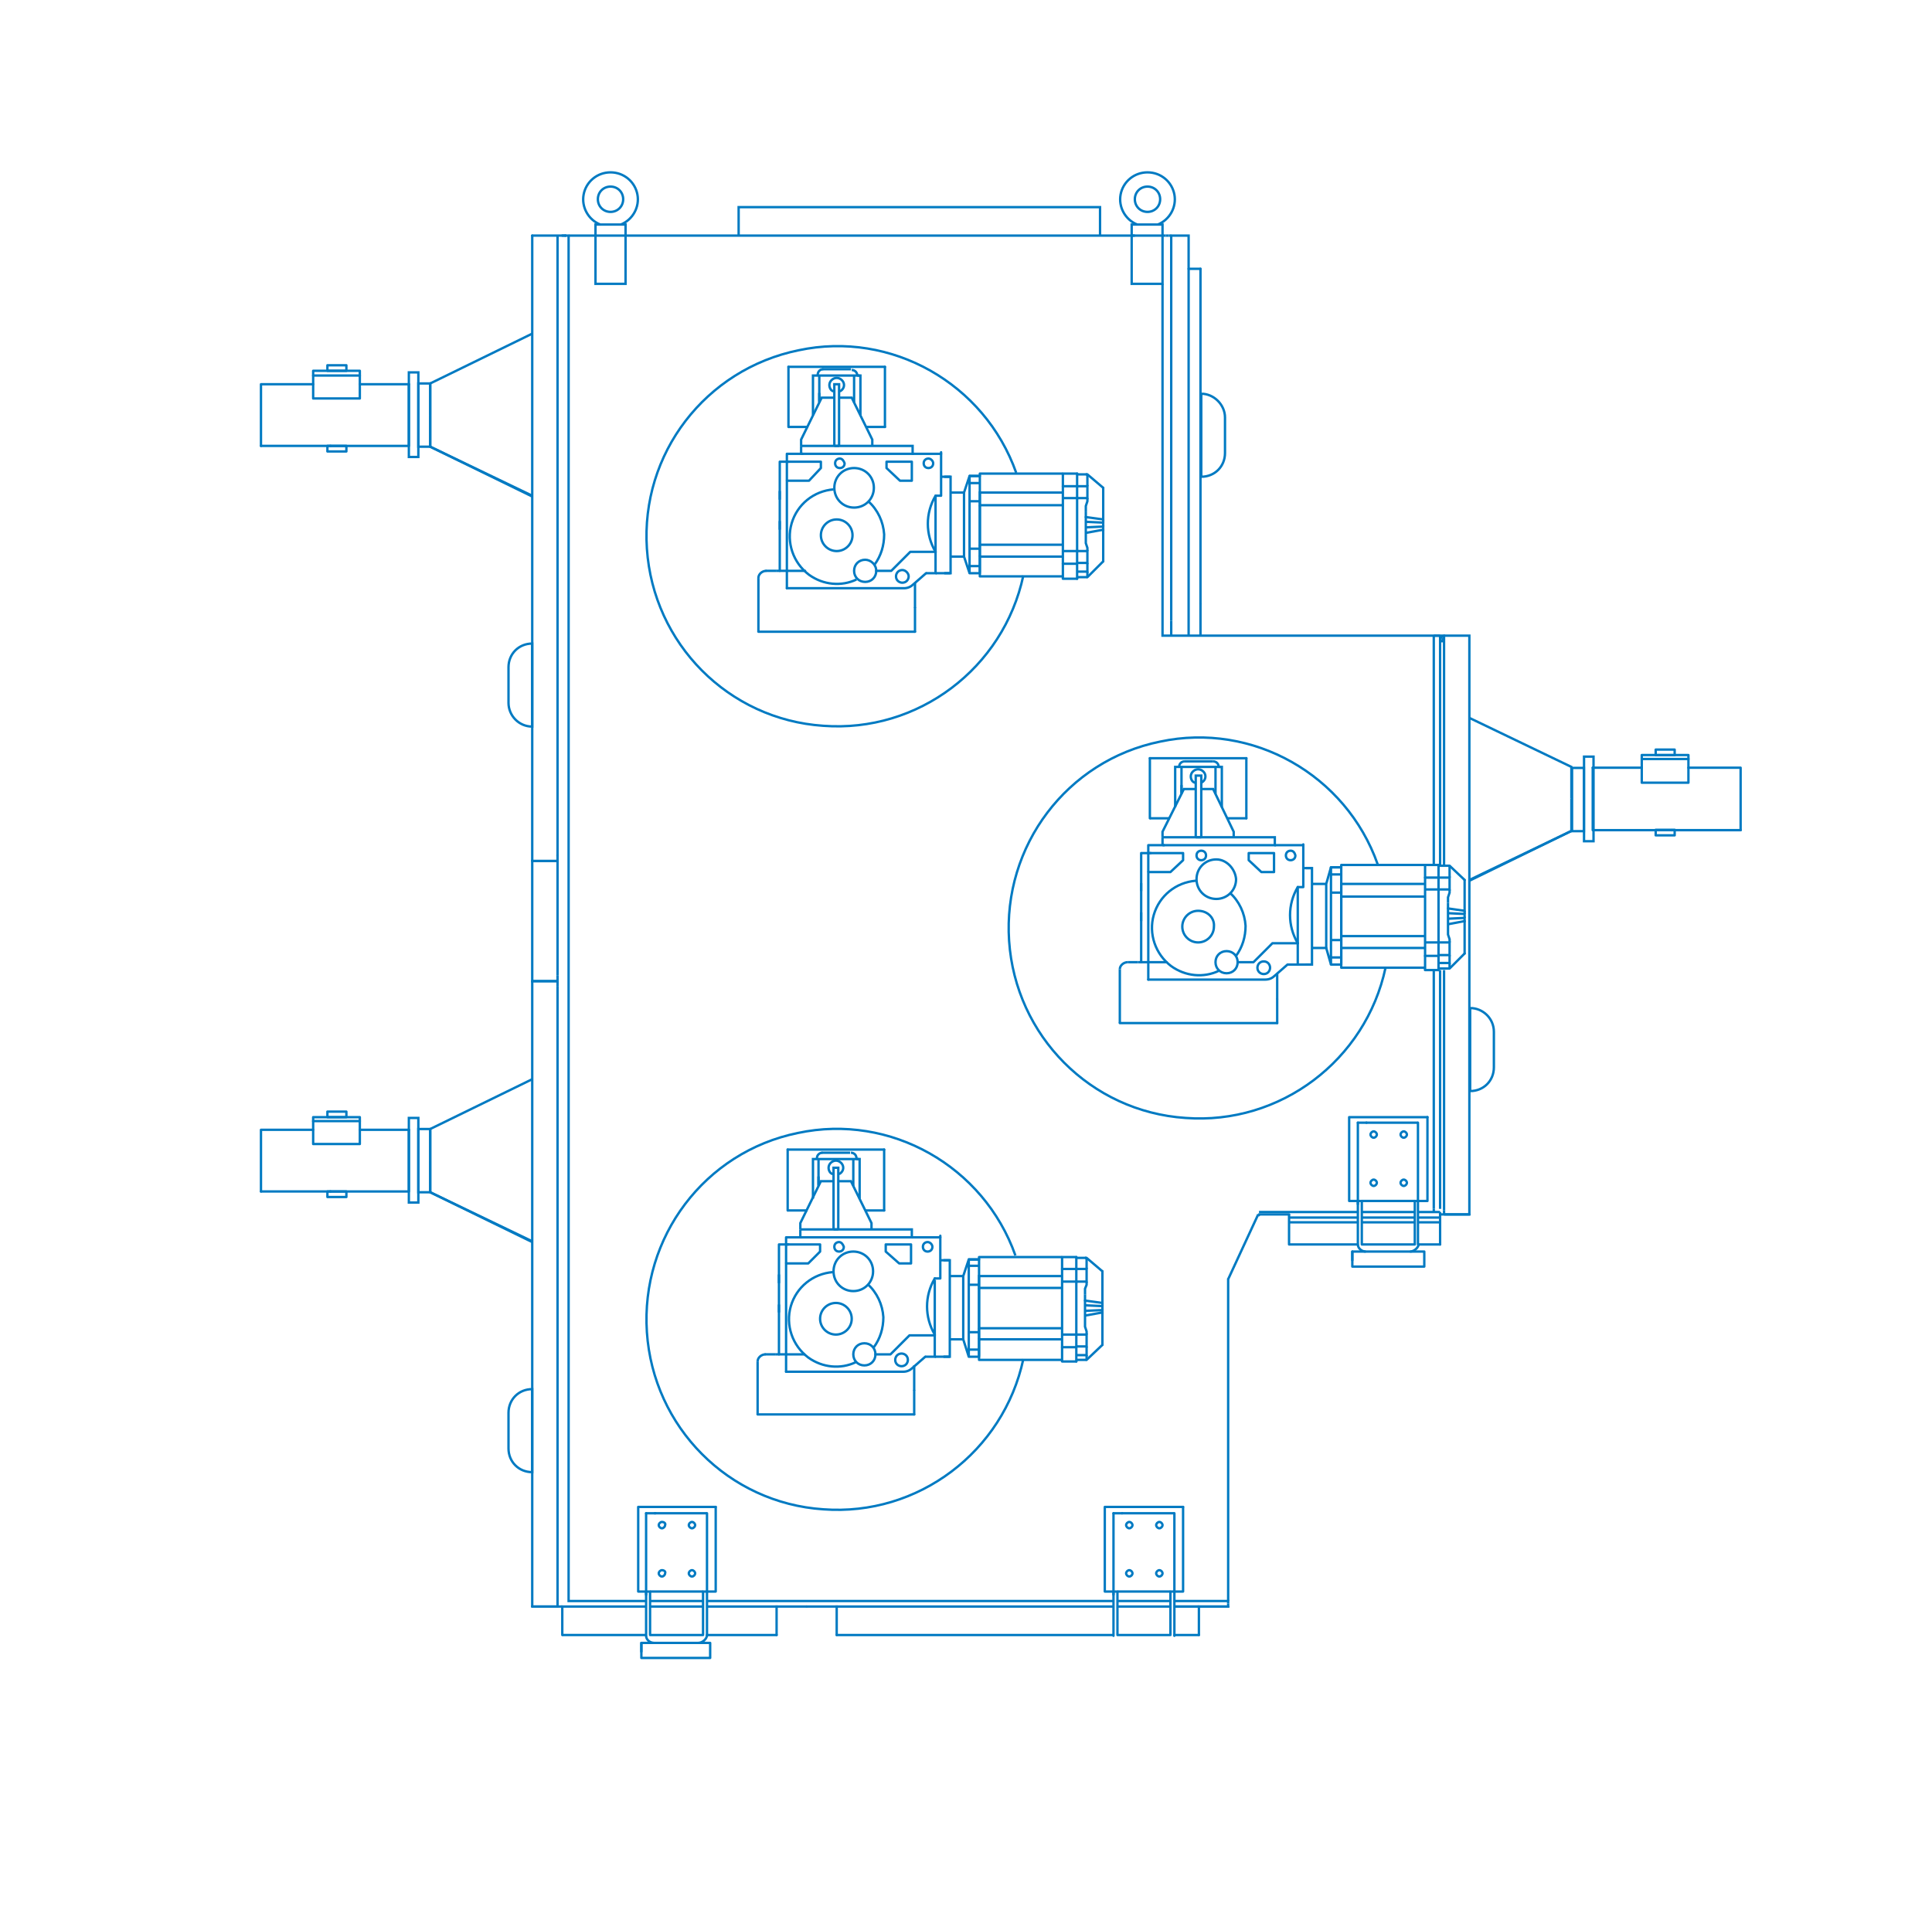 <?xml version="1.0" encoding="UTF-8"?> <svg xmlns="http://www.w3.org/2000/svg" xmlns:xlink="http://www.w3.org/1999/xlink" version="1.1" id="Livello_1" x="0px" y="0px" viewBox="0 0 244.3 241.1" style="enable-background:new 0 0 244.3 241.1;" xml:space="preserve"> <style type="text/css"> .st0{fill:none;stroke:#007AC2;stroke-width:0.3;} .st1{fill:none;stroke:#007AC2;stroke-width:0.3;stroke-linecap:round;stroke-linejoin:round;} .st2{fill:none;stroke:#007AC2;stroke-width:0.3;stroke-linecap:round;} .st3{fill:none;stroke:#007AC2;stroke-width:0.3;stroke-linejoin:round;} </style> <line class="st0" x1="147.8" y1="29.8" x2="147.4" y2="29.8"></line> <line class="st0" x1="147.4" y1="29.8" x2="147" y2="29.8"></line> <polyline class="st0" points="147,35.9 147,80.4 182.7,80.4 "></polyline> <path class="st0" d="M181.3,80.4"></path> <line class="st0" x1="143.5" y1="29.8" x2="79.1" y2="29.8"></line> <line class="st0" x1="75.3" y1="29.8" x2="71.9" y2="29.8"></line> <line class="st0" x1="155.3" y1="202.5" x2="155.3" y2="161.7"></line> <polyline class="st0" points="71.9,29.8 71.9,202.5 81.7,202.5 "></polyline> <line class="st0" x1="82.2" y1="202.5" x2="88.9" y2="202.5"></line> <line class="st0" x1="89.4" y1="202.5" x2="140.9" y2="202.5"></line> <line class="st0" x1="141.3" y1="202.5" x2="148.1" y2="202.5"></line> <polyline class="st0" points="148.5,202.5 155.3,202.5 155.3,202.8 "></polyline> <line class="st1" x1="71.5" y1="29.8" x2="71.9" y2="29.8"></line> <line class="st0" x1="181.3" y1="152.9" x2="181.3" y2="152.9"></line> <line class="st0" x1="181.7" y1="80.4" x2="182.1" y2="80.4"></line> <line class="st0" x1="182.1" y1="152.9" x2="182.1" y2="122.7"></line> <line class="st0" x1="182.1" y1="109.6" x2="182.1" y2="80.4"></line> <line class="st0" x1="181.3" y1="152.9" x2="181.3" y2="122.8"></line> <line class="st0" x1="181.3" y1="109.4" x2="181.3" y2="80.4"></line> <line class="st0" x1="181.7" y1="80.4" x2="181.3" y2="80.4"></line> <line class="st0" x1="181.3" y1="153.3" x2="181.3" y2="152.9"></line> <line class="st0" x1="141.3" y1="203.2" x2="148.1" y2="203.2"></line> <polyline class="st0" points="148.5,203.2 155.3,203.2 155.3,202.8 "></polyline> <line class="st1" x1="71.5" y1="29.8" x2="71.1" y2="29.8"></line> <line class="st0" x1="182.1" y1="153.3" x2="182.1" y2="153.6"></line> <line class="st0" x1="159.2" y1="153.3" x2="171.8" y2="153.3"></line> <line class="st0" x1="172.2" y1="153.3" x2="179" y2="153.3"></line> <line class="st0" x1="179.4" y1="153.3" x2="182.1" y2="153.3"></line> <polyline class="st0" points="75.3,29.8 75.3,35.9 79.1,35.9 79.1,29.8 75.3,29.8 "></polyline> <polyline class="st0" points="143.1,29.8 143.1,35.9 147,35.9 147,29.8 143.1,29.8 "></polyline> <polyline class="st0" points="147,29.8 147,28.4 143.1,28.4 143.1,29.8 "></polyline> <path class="st0" d="M146.4,28.4c1.5-0.6,2.4-2.2,2.1-3.8c-0.3-1.6-1.7-2.8-3.4-2.8c-1.7,0-3.1,1.2-3.4,2.8 c-0.3,1.6,0.6,3.2,2.1,3.8"></path> <path class="st0" d="M145.1,23.6c-0.9,0-1.6,0.7-1.6,1.6c0,0.9,0.7,1.6,1.6,1.6c0.9,0,1.6-0.7,1.6-1.6 C146.7,24.3,146,23.6,145.1,23.6"></path> <polyline class="st0" points="79.1,29.8 79.1,28.4 75.3,28.4 75.3,29.8 "></polyline> <path class="st0" d="M78.5,28.4c1.5-0.6,2.4-2.2,2.1-3.8c-0.3-1.6-1.7-2.8-3.4-2.8c-1.7,0-3.1,1.2-3.4,2.8c-0.3,1.6,0.6,3.2,2.1,3.8 "></path> <path class="st0" d="M77.2,23.6c-0.9,0-1.6,0.7-1.6,1.6c0,0.9,0.7,1.6,1.6,1.6c0.9,0,1.6-0.7,1.6-1.6C78.8,24.3,78.1,23.6,77.2,23.6 "></path> <line class="st0" x1="148.1" y1="78.5" x2="148.1" y2="29.8"></line> <line class="st0" x1="148.1" y1="80.4" x2="148.1" y2="78.5"></line> <line class="st0" x1="148.1" y1="29.8" x2="147.8" y2="29.8"></line> <polyline class="st0" points="148,29.8 150.3,29.8 150.3,80.4 "></polyline> <line class="st0" x1="148.5" y1="29.8" x2="148.5" y2="29.8"></line> <polyline class="st1" points="182.1,157.4 182.1,153.6 185.8,153.6 "></polyline> <line class="st0" x1="185.8" y1="153.6" x2="185.8" y2="153.7"></line> <line class="st0" x1="163" y1="153.6" x2="163" y2="153.7"></line> <line class="st1" x1="179.4" y1="157.4" x2="182.1" y2="157.4"></line> <line class="st0" x1="163" y1="154.6" x2="171.8" y2="154.6"></line> <line class="st0" x1="172.2" y1="154.6" x2="179" y2="154.6"></line> <line class="st0" x1="179.4" y1="154.6" x2="182.1" y2="154.6"></line> <line class="st0" x1="163" y1="154" x2="171.8" y2="154"></line> <line class="st0" x1="172.2" y1="154" x2="179" y2="154"></line> <line class="st0" x1="179.4" y1="154" x2="182.1" y2="154"></line> <line class="st1" x1="81.1" y1="207.8" x2="81.1" y2="208.9"></line> <path class="st0" d="M88.3,207.8c0.5,0,1.1-0.5,1.1-1"></path> <path class="st0" d="M81.7,206.9c0,0.5,0.5,0.9,1,0.9"></path> <path class="st0" d="M178.3,158.3c0.5,0,1.1-0.5,1.1-1"></path> <path class="st0" d="M171.7,157.4c0,0.5,0.5,0.9,1,0.9"></path> <polygon class="st1" points="81.1,208.9 81.1,209.7 89.8,209.7 89.8,207.8 81.1,207.8 "></polygon> <polyline class="st1" points="67.3,203.2 71.1,203.2 71.1,206.8 "></polyline> <polyline class="st2" points="98.2,206.8 98.2,203.2 102,203.2 "></polyline> <polyline class="st0" points="71.1,203.3 71.1,203.2 81.7,203.2 "></polyline> <line class="st2" x1="98.2" y1="206.8" x2="89.4" y2="206.8"></line> <line class="st0" x1="81.7" y1="206.8" x2="71.1" y2="206.8"></line> <polyline class="st2" points="102,203.2 105.8,203.2 105.8,206.8 "></polyline> <polyline class="st2" points="151.6,206.8 151.6,203.2 155.3,203.2 "></polyline> <line class="st0" x1="155.3" y1="203.2" x2="155.3" y2="203.3"></line> <polyline class="st0" points="105.8,203.3 105.8,203.2 140.9,203.2 "></polyline> <line class="st2" x1="151.6" y1="206.8" x2="148.5" y2="206.8"></line> <line class="st2" x1="140.7" y1="206.8" x2="105.8" y2="206.8"></line> <line class="st0" x1="151.6" y1="203.3" x2="151.6" y2="203.2"></line> <line class="st0" x1="148.5" y1="203.2" x2="151.6" y2="203.2"></line> <polyline class="st0" points="93.4,29.8 93.4,26.2 139.1,26.2 139.1,29.8 "></polyline> <line class="st0" x1="155.3" y1="161.8" x2="159.1" y2="153.6"></line> <line class="st0" x1="182.6" y1="81.1" x2="182.6" y2="80.4"></line> <polyline class="st0" points="182.6,80.4 185.8,80.4 185.8,153.6 182.6,153.6 "></polyline> <line class="st0" x1="182.6" y1="81.1" x2="182.1" y2="81.1"></line> <path class="st0" d="M182.7,80.4c-0.3,0-0.6,0.3-0.6,0.6"></path> <line class="st0" x1="182.6" y1="153.1" x2="182.6" y2="122.7"></line> <line class="st0" x1="182.6" y1="109.6" x2="182.6" y2="81.1"></line> <path class="st0" d="M182.7,80.7c-0.2,0-0.3,0.2-0.3,0.3"></path> <line class="st0" x1="182.6" y1="153.6" x2="182.6" y2="153.1"></line> <polyline class="st0" points="182.5,81.1 182.5,81 182.5,81.1 "></polyline> <line class="st0" x1="182.6" y1="80.9" x2="182.5" y2="81"></line> <polyline class="st1" points="151.8,34 150.3,34 151.8,34 "></polyline> <line class="st0" x1="151.8" y1="76.3" x2="151.8" y2="80.4"></line> <line class="st1" x1="151.8" y1="34" x2="151.8" y2="76.3"></line> <line class="st0" x1="151.8" y1="76.3" x2="151.8" y2="76.3"></line> <line class="st1" x1="67.3" y1="29.8" x2="71.5" y2="29.8"></line> <line class="st0" x1="70.5" y1="108.9" x2="67.3" y2="108.9"></line> <line class="st1" x1="67.3" y1="108.9" x2="67.3" y2="29.8"></line> <line class="st0" x1="70.5" y1="29.8" x2="70.5" y2="108.3"></line> <path class="st0" d="M70.7,124.7"></path> <path class="st0" d="M70.5,124.5"></path> <line class="st0" x1="67.3" y1="124.1" x2="70.5" y2="124.1"></line> <line class="st1" x1="70.5" y1="203.2" x2="67.3" y2="203.2"></line> <line class="st0" x1="70.5" y1="124.1" x2="70.5" y2="124.7"></line> <line class="st1" x1="67.3" y1="203.2" x2="67.3" y2="124.1"></line> <line class="st0" x1="70.5" y1="124.7" x2="70.5" y2="203.2"></line> <line class="st0" x1="70.5" y1="123.4" x2="70.5" y2="124.1"></line> <polyline class="st0" points="70.5,124.1 67.3,124.1 67.3,108.9 70.5,108.9 "></polyline> <line class="st0" x1="70.5" y1="108.1" x2="70.5" y2="123.4"></line> <g> <polyline class="st0" points="54.4,52.5 54.4,53.1 54.4,54.3 54.4,54.4 54.4,55.4 54.4,56 54.4,56.1 54.4,56.5 67.3,62.8 "></polyline> <line class="st0" x1="67.3" y1="62.7" x2="54.4" y2="56.5"></line> <polyline class="st0" points="54.4,52.5 54.4,51.9 54.4,51.8 54.4,50.7 54.4,50.6 54.4,49.6 54.4,48.9 54.4,48.5 67.3,42.2 54.4,48.5 "></polyline> <rect x="51.7" y="47.1" class="st0" width="1.2" height="10.7"></rect> <polyline class="st1" points="39.6,48.6 33,48.6 33,56.4 "></polyline> <line class="st1" x1="45.5" y1="48.6" x2="51.7" y2="48.6"></line> <line class="st1" x1="33" y1="56.4" x2="41.8" y2="56.4"></line> <line class="st0" x1="41.7" y1="56.4" x2="51.7" y2="56.4"></line> <polyline class="st1" points="39.6,50.4 39.6,47.5 45.5,47.5 45.5,50.4 39.6,50.4 "></polyline> <line class="st0" x1="41.5" y1="46.7" x2="41.5" y2="46.7"></line> <line class="st0" x1="43.8" y1="46.7" x2="43.8" y2="46.7"></line> <line class="st1" x1="51.7" y1="56.4" x2="51.7" y2="48.6"></line> <polyline class="st1" points="39.6,47.5 39.6,46.9 45.5,46.9 45.5,47.5 "></polyline> <rect x="41.4" y="46.2" class="st3" width="2.4" height="0.7"></rect> <rect x="41.4" y="56.4" class="st3" width="2.4" height="0.7"></rect> <rect x="52.9" y="48.5" class="st0" width="1.5" height="8"></rect> </g> <path class="st0" d="M67.3,91.9L67.3,91.9V81.4l0,0c-1.7,0-3,1.3-3,3v4.5C64.3,90.5,65.6,91.9,67.3,91.9z"></path> <path class="st0" d="M67.3,186.2L67.3,186.2v-10.5l0,0c-1.7,0-3,1.3-3,3v4.5C64.3,184.9,65.6,186.2,67.3,186.2z"></path> <g> <polyline class="st0" points="54.4,146.8 54.4,147.5 54.4,148.6 54.4,148.7 54.4,149.7 54.4,150.4 54.4,150.5 54.4,150.8 67.3,157.1 "></polyline> <line class="st0" x1="67.3" y1="157" x2="54.4" y2="150.8"></line> <polyline class="st0" points="54.4,146.8 54.4,146.2 54.4,146.1 54.4,145 54.4,144.9 54.4,144 54.4,143.2 54.4,142.8 67.3,136.5 54.4,142.8 "></polyline> <rect x="51.7" y="141.4" class="st0" width="1.2" height="10.7"></rect> <polyline class="st1" points="39.6,142.9 33,142.9 33,150.7 "></polyline> <line class="st1" x1="45.5" y1="142.9" x2="51.7" y2="142.9"></line> <line class="st1" x1="33" y1="150.7" x2="41.8" y2="150.7"></line> <line class="st0" x1="41.7" y1="150.7" x2="51.7" y2="150.7"></line> <polyline class="st1" points="39.6,144.7 39.6,141.8 45.5,141.8 45.5,144.7 39.6,144.7 "></polyline> <line class="st0" x1="41.5" y1="141.1" x2="41.5" y2="141.1"></line> <line class="st0" x1="43.8" y1="141.1" x2="43.8" y2="141.1"></line> <line class="st1" x1="51.7" y1="150.7" x2="51.7" y2="142.9"></line> <polyline class="st1" points="39.6,141.8 39.6,141.3 45.5,141.3 45.5,141.8 "></polyline> <rect x="41.4" y="140.6" class="st3" width="2.4" height="0.7"></rect> <rect x="41.4" y="150.7" class="st3" width="2.4" height="0.7"></rect> <rect x="52.9" y="142.8" class="st0" width="1.5" height="8"></rect> </g> <path class="st0" d="M151.9,49.8L151.9,49.8v10.5l0,0c1.7,0,3-1.3,3-3v-4.5C154.9,51.2,153.5,49.8,151.9,49.8z"></path> <g> <polyline class="st0" points="198.7,101 198.7,101.7 198.7,102.9 198.7,103 198.7,103.9 198.7,104.6 198.7,104.7 198.7,105.1 185.8,111.4 "></polyline> <line class="st0" x1="185.8" y1="111.3" x2="198.7" y2="105.1"></line> <polyline class="st0" points="198.7,101 198.7,100.4 198.7,100.3 198.7,99.3 198.7,99.2 198.7,98.2 198.7,97.4 198.7,97 185.8,90.8 198.7,97 "></polyline> <rect x="200.3" y="95.7" class="st0" width="1.2" height="10.7"></rect> <polyline class="st1" points="213.5,97.1 220.1,97.1 220.1,105 "></polyline> <line class="st1" x1="207.6" y1="97.1" x2="201.4" y2="97.1"></line> <line class="st1" x1="220.1" y1="105" x2="211.3" y2="105"></line> <line class="st0" x1="211.4" y1="105" x2="201.4" y2="105"></line> <polyline class="st1" points="213.5,99 213.5,96 207.6,96 207.6,99 213.5,99 "></polyline> <line class="st0" x1="211.7" y1="95.3" x2="211.7" y2="95.3"></line> <line class="st0" x1="209.4" y1="95.3" x2="209.4" y2="95.3"></line> <line class="st1" x1="201.4" y1="105" x2="201.4" y2="97.1"></line> <polyline class="st1" points="213.5,96 213.5,95.5 207.6,95.5 207.6,96 "></polyline> <rect x="209.4" y="94.8" transform="matrix(-1 -4.501078e-11 4.501078e-11 -1 421.16 190.311)" class="st3" width="2.4" height="0.7"></rect> <rect x="209.4" y="105" transform="matrix(-1 -4.501078e-11 4.501078e-11 -1 421.16 210.656)" class="st3" width="2.4" height="0.7"></rect> <rect x="198.7" y="97" transform="matrix(-1 -4.464796e-11 4.464796e-11 -1 398.986 202.129)" class="st0" width="1.5" height="8"></rect> </g> <path class="st0" d="M185.9,127.5L185.9,127.5v10.5l0,0c1.7,0,3-1.3,3-3v-4.5C188.9,128.8,187.5,127.5,185.9,127.5z"></path> <line class="st0" x1="82.2" y1="203.2" x2="88.9" y2="203.2"></line> <polyline class="st0" points="89.4,203.2 98.2,203.2 98.2,203.3 "></polyline> <line class="st1" x1="171" y1="158.3" x2="171" y2="159.4"></line> <polygon class="st1" points="171,159.4 171,160.2 180.1,160.2 180.1,158.3 171,158.3 "></polygon> <g> <polyline class="st1" points="90.5,190.6 90.5,201.3 89.4,201.3 "></polyline> <polyline class="st1" points="81.7,201.3 80.7,201.3 80.7,190.6 90.5,190.6 "></polyline> <polyline class="st2" points="89.4,206.9 89.4,201.7 89.4,191.4 "></polyline> <line class="st0" x1="82.7" y1="191.4" x2="89.4" y2="191.4"></line> <path class="st0" d="M83.7,192.5c-0.2,0-0.4,0.2-0.4,0.4c0,0.2,0.2,0.4,0.4,0.4c0.2,0,0.4-0.2,0.4-0.4 C84.2,192.7,84,192.5,83.7,192.5"></path> <line class="st2" x1="82.9" y1="191.4" x2="81.7" y2="191.4"></line> <polyline class="st1" points="81.7,206.9 81.7,201.3 82.2,201.3 82.2,206.8 88.9,206.8 88.9,201.3 89.4,201.3 "></polyline> <line class="st2" x1="81.7" y1="201.7" x2="81.7" y2="191.4"></line> <line class="st0" x1="82.2" y1="201.3" x2="88.9" y2="201.3"></line> <path class="st0" d="M87.5,192.5c-0.2,0-0.4,0.2-0.4,0.4c0,0.2,0.2,0.4,0.4,0.4c0.2,0,0.4-0.2,0.4-0.4 C87.9,192.7,87.7,192.5,87.5,192.5"></path> <path class="st0" d="M83.7,198.6c-0.2,0-0.4,0.2-0.4,0.4c0,0.2,0.2,0.4,0.4,0.4c0.2,0,0.4-0.2,0.4-0.4 C84.2,198.8,84,198.6,83.7,198.6"></path> <path class="st0" d="M87.5,198.6c-0.2,0-0.4,0.2-0.4,0.4c0,0.2,0.2,0.4,0.4,0.4c0.2,0,0.4-0.2,0.4-0.4 C87.9,198.8,87.7,198.6,87.5,198.6"></path> </g> <g> <polyline class="st1" points="149.6,190.6 149.6,201.3 148.5,201.3 "></polyline> <polyline class="st1" points="140.8,201.3 139.7,201.3 139.7,190.6 149.6,190.6 "></polyline> <polyline class="st2" points="148.5,206.9 148.5,201.7 148.5,191.4 "></polyline> <line class="st0" x1="141.8" y1="191.4" x2="148.5" y2="191.4"></line> <path class="st0" d="M142.8,192.5c-0.2,0-0.4,0.2-0.4,0.4c0,0.2,0.2,0.4,0.4,0.4c0.2,0,0.4-0.2,0.4-0.4 C143.2,192.7,143,192.5,142.8,192.5"></path> <line class="st2" x1="141.9" y1="191.4" x2="140.8" y2="191.4"></line> <polyline class="st1" points="140.8,206.9 140.8,201.3 141.3,201.3 141.3,206.8 148,206.8 148,201.3 148.5,201.3 "></polyline> <line class="st2" x1="140.8" y1="201.7" x2="140.8" y2="191.4"></line> <line class="st0" x1="141.3" y1="201.3" x2="148" y2="201.3"></line> <path class="st0" d="M146.6,192.5c-0.2,0-0.4,0.2-0.4,0.4c0,0.2,0.2,0.4,0.4,0.4c0.2,0,0.4-0.2,0.4-0.4 C147,192.7,146.8,192.5,146.6,192.5"></path> <path class="st0" d="M142.8,198.6c-0.2,0-0.4,0.2-0.4,0.4c0,0.2,0.2,0.4,0.4,0.4c0.2,0,0.4-0.2,0.4-0.4 C143.2,198.8,143,198.6,142.8,198.6"></path> <path class="st0" d="M146.6,198.6c-0.2,0-0.4,0.2-0.4,0.4c0,0.2,0.2,0.4,0.4,0.4c0.2,0,0.4-0.2,0.4-0.4 C147,198.8,146.8,198.6,146.6,198.6"></path> </g> <g> <path class="st0" d="M128.5,59.8c-4-11.3-15.8-18-27.5-15.5C89.2,46.7,81,57.4,81.8,69.4c0.8,12,10.3,21.6,22.3,22.4 c12,0.9,22.8-7.3,25.3-19"></path> <line class="st1" x1="115.7" y1="79.9" x2="95.9" y2="79.9"></line> <line class="st0" x1="95.9" y1="79.9" x2="95.9" y2="73.1"></line> <line class="st1" x1="115.7" y1="76.9" x2="115.7" y2="79.9"></line> <line class="st0" x1="115.7" y1="73.7" x2="115.7" y2="76.9"></line> <path class="st0" d="M96.9,72.2c-0.5,0-1,0.4-1,0.9"></path> <line class="st0" x1="98.2" y1="72.2" x2="96.8" y2="72.2"></line> <line class="st0" x1="99.5" y1="72.2" x2="98.2" y2="72.2"></line> <line class="st0" x1="111" y1="72.6" x2="111" y2="72.6"></line> <polyline class="st1" points="112.1,59.2 112.1,58.4 115.3,58.4 115.3,60.8 113.8,60.8 112.1,59.2 "></polyline> <polyline class="st1" points="118.3,62.7 119,62.7 119,57.2 "></polyline> <polyline class="st1" points="110.8,72.2 112.7,72.2 115.1,69.8 118.3,69.8 "></polyline> <polyline class="st1" points="101.8,72.2 99.5,72.2 99.5,60.8 102.3,60.8 103.8,59.2 103.8,58.4 99.5,58.4 99.5,57.4 101.5,57.4 "></polyline> <line class="st0" x1="99.5" y1="60.8" x2="99.5" y2="58.4"></line> <path class="st0" d="M105.4,61.9c-2.5,0.2-4.6,1.9-5.3,4.3c-0.7,2.4,0.2,5,2.2,6.5c1.8,1.3,4.1,1.5,6,0.6"></path> <polyline class="st0" points="117.1,72.5 118.3,72.5 118.3,72.4 "></polyline> <path class="st1" d="M99.5,74.4l14.8,0c0.5,0,0.9-0.2,1.2-0.5l1.6-1.4"></path> <path class="st0" d="M115.4,73.9"></path> <path class="st0" d="M117.1,72.5"></path> <line class="st1" x1="115.4" y1="57.4" x2="119" y2="57.4"></line> <path class="st0" d="M110.6,71.4c0.8-1.1,1.2-2.4,1.2-3.8c-0.1-1.6-0.8-3.1-2-4.2"></path> <line class="st0" x1="118.3" y1="62.8" x2="118.3" y2="72.4"></line> <polyline class="st0" points="122.6,60.2 122.6,61 122.6,61.1 "></polyline> <polyline class="st2" points="121.9,70.4 122.6,72.5 122.6,71.7 122.6,71.6 122.6,70.9 122.6,69.4 122.6,63.4 122.6,61.8 122.6,61.1 "></polyline> <polyline class="st2" points="121.9,70.4 121.9,62.3 122.6,60.2 "></polyline> <line class="st0" x1="121.9" y1="62.3" x2="120.2" y2="62.3"></line> <line class="st0" x1="121.9" y1="70.4" x2="120.2" y2="70.4"></line> <polyline class="st0" points="119.4,60.3 120.2,60.3 120.2,72.5 119.4,72.5 "></polyline> <polyline class="st0" points="134.4,59.9 134.4,59.9 134.4,60.3 134.4,61.5 134.4,63 134.4,69.7 134.4,71.3 134.4,72.4 134.4,73.1 134.4,73.2 "></polyline> <line class="st2" x1="136.2" y1="59.9" x2="134.4" y2="59.9"></line> <polyline class="st2" points="136.2,73.2 136.2,71.3 134.4,71.3 "></polyline> <polyline class="st2" points="136.2,59.9 136.2,61.5 134.4,61.5 "></polyline> <polyline class="st0" points="136.2,71.3 136.2,69.7 134.4,69.7 "></polyline> <polyline class="st0" points="136.2,61.5 136.2,63 134.4,63 "></polyline> <line class="st0" x1="136.2" y1="59.9" x2="136.2" y2="59.9"></line> <line class="st0" x1="136.2" y1="69.7" x2="136.2" y2="63"></line> <polyline class="st0" points="136.2,71.2 137.5,71.2 137.5,69.7 136.2,69.7 "></polyline> <polyline class="st0" points="136.2,72.3 137.5,72.3 137.5,71.2 "></polyline> <polyline class="st0" points="136.2,63 137.5,63 137.5,61.5 136.2,61.5 "></polyline> <polyline class="st0" points="136.2,60 137.4,60 137.3,60 "></polyline> <polyline class="st0" points="137.5,60 137.5,60 137.3,60 "></polyline> <line class="st0" x1="137.5" y1="61.5" x2="137.5" y2="60"></line> <polyline class="st0" points="137.5,63 137.5,63.4 137.3,64 137.3,64.7 "></polyline> <polyline class="st0" points="137.5,69.7 137.5,69.3 137.3,68.7 137.3,68 137.3,67.4 137.3,66.7 137.3,66 137.3,65.4 137.3,64.7 "></polyline> <line class="st0" x1="137.5" y1="73" x2="137.5" y2="72.3"></line> <polyline class="st0" points="137.3,66.7 139.5,66.6 139.5,67 137.3,67.4 "></polyline> <polyline class="st2" points="139.5,61.7 139.5,61.7 137.5,60 "></polyline> <line class="st0" x1="137.3" y1="60" x2="137.3" y2="60"></line> <polyline class="st2" points="139.5,71 139.5,71 137.5,73 "></polyline> <line class="st0" x1="137.3" y1="60" x2="137.3" y2="60"></line> <polyline class="st0" points="137.3,66 139.5,66.1 139.5,66.6 "></polyline> <line class="st0" x1="137.3" y1="73.1" x2="137.3" y2="73.1"></line> <line class="st2" x1="139.5" y1="67" x2="139.5" y2="71"></line> <polyline class="st2" points="139.5,61.7 139.5,65.7 137.3,65.4 "></polyline> <line class="st0" x1="139.5" y1="66.1" x2="139.5" y2="65.7"></line> <line class="st0" x1="134.4" y1="59.9" x2="134.4" y2="59.9"></line> <polyline class="st0" points="134.4,63.9 123.9,63.9 123.9,62.3 134.4,62.3 "></polyline> <polyline class="st0" points="123.9,63.9 123.9,68.9 134.4,68.9 "></polyline> <polyline class="st3" points="134.4,59.9 123.9,59.9 123.9,72.9 134.4,72.9 "></polyline> <polyline class="st0" points="123.9,72.4 123.9,70.4 134.4,70.4 "></polyline> <line class="st0" x1="123.9" y1="70.4" x2="123.9" y2="68.9"></line> <line class="st0" x1="123.9" y1="69.4" x2="122.6" y2="69.4"></line> <line class="st0" x1="122.6" y1="61.1" x2="123.9" y2="61.1"></line> <line class="st0" x1="122.6" y1="60.2" x2="123.8" y2="60.2"></line> <line class="st0" x1="122.6" y1="63.4" x2="123.9" y2="63.4"></line> <line class="st0" x1="122.6" y1="71.6" x2="123.9" y2="71.6"></line> <polyline class="st1" points="98.6,72.2 98.6,68.2 98.6,66.9 98.6,66.4 98.6,64.5 98.6,64 98.6,62.6 98.6,62.1 98.6,59.6 98.6,59.4 98.6,58.4 99.8,58.4 "></polyline> <line class="st0" x1="98.6" y1="62.1" x2="98.6" y2="63.2"></line> <line class="st0" x1="98.6" y1="65.9" x2="98.6" y2="67"></line> <line class="st0" x1="120.2" y1="72.5" x2="118.3" y2="72.5"></line> <line class="st0" x1="120.2" y1="60.3" x2="119" y2="60.3"></line> <line class="st2" x1="136.2" y1="73.2" x2="134.4" y2="73.2"></line> <line class="st0" x1="137.5" y1="73" x2="136.2" y2="73"></line> <line class="st0" x1="137.4" y1="60" x2="137.4" y2="60"></line> <line class="st0" x1="137.4" y1="60" x2="137.4" y2="60"></line> <line class="st2" x1="123.9" y1="60.2" x2="122.6" y2="60.2"></line> <line class="st2" x1="123.9" y1="72.5" x2="122.6" y2="72.5"></line> <line class="st0" x1="98.6" y1="63.2" x2="98.6" y2="63.2"></line> <line class="st0" x1="98.6" y1="62.1" x2="98.6" y2="62.1"></line> <line class="st0" x1="98.6" y1="67" x2="98.6" y2="67"></line> <line class="st0" x1="98.6" y1="65.9" x2="98.6" y2="65.9"></line> <line class="st0" x1="101.3" y1="57.4" x2="101.3" y2="56.4"></line> <polyline class="st0" points="101.3,57.4 115.4,57.4 115.4,56.4 101.3,56.4 "></polyline> <line class="st0" x1="106.1" y1="56.4" x2="105.5" y2="56.4"></line> <polyline class="st0" points="105.5,56.4 105.5,48.6 106.1,48.6 106.1,56.4 "></polyline> <polyline class="st0" points="101.3,56.4 101.3,55.6 103.9,50.3 105.5,50.3 "></polyline> <polyline class="st0" points="106.1,50.3 107.7,50.3 110.3,55.6 110.3,56.4 "></polyline> <line class="st0" x1="103.6" y1="50.8" x2="103.6" y2="49.7"></line> <line class="st0" x1="103.6" y1="50.8" x2="103.6" y2="50.8"></line> <line class="st0" x1="108" y1="50.8" x2="108" y2="50.8"></line> <line class="st0" x1="108.6" y1="52.2" x2="108.6" y2="52.2"></line> <path class="st0" d="M106.2,49.5c0.4-0.2,0.6-0.6,0.5-1c-0.1-0.4-0.5-0.7-0.9-0.7c-0.4,0-0.8,0.3-0.9,0.7c-0.1,0.4,0.1,0.9,0.5,1"></path> <line class="st2" x1="111.9" y1="46.4" x2="111.9" y2="54"></line> <line class="st2" x1="99.7" y1="46.4" x2="111.9" y2="46.4"></line> <line class="st2" x1="99.7" y1="54" x2="99.7" y2="46.4"></line> <line class="st2" x1="111.9" y1="54" x2="109.6" y2="54"></line> <line class="st0" x1="102.2" y1="54" x2="99.7" y2="54"></line> <line class="st0" x1="103.6" y1="47.5" x2="103.6" y2="50.9"></line> <path class="st0" d="M104.1,46.7c-0.4,0-0.7,0.3-0.7,0.7"></path> <line class="st0" x1="107.6" y1="46.7" x2="104" y2="46.7"></line> <path class="st0" d="M108.4,47.5c0-0.4-0.3-0.7-0.7-0.7"></path> <line class="st0" x1="108" y1="47.5" x2="108" y2="50.9"></line> <polyline class="st0" points="108.7,47.5 102.8,47.5 102.8,52.5 "></polyline> <polyline class="st0" points="108.4,47.5 108.8,47.5 108.8,52.5 "></polyline> <path class="st0" d="M106.2,58c-0.3,0-0.6,0.2-0.6,0.6c0,0.3,0.2,0.6,0.6,0.6c0.3,0,0.6-0.2,0.6-0.6C106.7,58.3,106.5,58,106.2,58"></path> <path class="st0" d="M117.4,58c-0.3,0-0.6,0.2-0.6,0.6c0,0.3,0.2,0.6,0.6,0.6c0.3,0,0.6-0.2,0.6-0.6C118,58.3,117.7,58,117.4,58"></path> <path class="st0" d="M108,59.2c-1.4,0-2.5,1.1-2.5,2.5c0,1.4,1.1,2.5,2.5,2.5c1.4,0,2.5-1.1,2.5-2.5 C110.5,60.3,109.4,59.2,108,59.2"></path> <path class="st0" d="M105.8,65.7c-1.1,0-2,0.9-2,2c0,1.1,0.9,2,2,2c1.1,0,2-0.9,2-2C107.8,66.6,106.9,65.7,105.8,65.7"></path> <path class="st0" d="M109.4,70.8c-0.8,0-1.4,0.6-1.4,1.4c0,0.8,0.6,1.4,1.4,1.4c0.8,0,1.4-0.6,1.4-1.4 C110.8,71.4,110.1,70.8,109.4,70.8"></path> <path class="st0" d="M114.1,72.1c-0.5,0-0.8,0.4-0.8,0.8c0,0.5,0.4,0.8,0.8,0.8c0.5,0,0.8-0.4,0.8-0.8 C114.9,72.5,114.5,72.1,114.1,72.1"></path> <line class="st1" x1="99.5" y1="72.2" x2="99.5" y2="74.4"></line> <path class="st1" d="M118.3,62.7L118.3,62.7c-1.3,2.2-1.3,4.9,0,7.1v0"></path> </g> <g> <path class="st0" d="M174.2,109.3c-4-11.3-15.8-18-27.5-15.5c-11.8,2.4-19.9,13.2-19.1,25.2c0.8,12,10.3,21.6,22.3,22.4 c12,0.9,22.8-7.3,25.3-19"></path> <line class="st1" x1="161.5" y1="129.4" x2="141.6" y2="129.4"></line> <line class="st0" x1="141.6" y1="129.4" x2="141.6" y2="122.6"></line> <line class="st1" x1="161.5" y1="126.4" x2="161.5" y2="129.4"></line> <line class="st0" x1="161.5" y1="123.2" x2="161.5" y2="126.4"></line> <path class="st0" d="M142.6,121.7c-0.5,0-1,0.4-1,0.9"></path> <line class="st0" x1="143.9" y1="121.7" x2="142.6" y2="121.7"></line> <line class="st0" x1="145.2" y1="121.7" x2="143.9" y2="121.7"></line> <line class="st0" x1="156.7" y1="122.1" x2="156.7" y2="122.1"></line> <polyline class="st1" points="157.9,108.8 157.9,107.9 161.1,107.9 161.1,110.3 159.5,110.3 157.9,108.8 "></polyline> <polyline class="st1" points="164.1,112.2 164.8,112.2 164.8,106.8 "></polyline> <polyline class="st1" points="156.5,121.7 158.5,121.7 160.9,119.3 164.1,119.3 "></polyline> <polyline class="st1" points="147.5,121.7 145.2,121.7 145.2,110.3 148,110.3 149.6,108.8 149.6,107.9 145.2,107.9 145.2,106.9 147.2,106.9 "></polyline> <line class="st0" x1="145.2" y1="110.3" x2="145.2" y2="107.9"></line> <path class="st0" d="M151.2,111.4c-2.5,0.2-4.6,1.9-5.3,4.3c-0.7,2.4,0.2,5,2.2,6.5c1.8,1.3,4.1,1.5,6,0.6"></path> <polyline class="st0" points="162.8,122 164.1,122 164.1,121.9 "></polyline> <path class="st1" d="M145.2,123.9l14.8,0c0.5,0,0.9-0.2,1.2-0.5l1.6-1.4"></path> <path class="st0" d="M161.2,123.5"></path> <path class="st0" d="M162.8,122"></path> <line class="st1" x1="161.2" y1="106.9" x2="164.8" y2="106.9"></line> <path class="st0" d="M156.3,120.9c0.8-1.1,1.2-2.4,1.2-3.8c-0.1-1.6-0.8-3.1-2-4.2"></path> <line class="st0" x1="164.1" y1="112.3" x2="164.1" y2="121.9"></line> <polyline class="st0" points="168.3,109.7 168.3,110.5 168.3,110.6 "></polyline> <polyline class="st2" points="167.7,119.9 168.3,122 168.3,121.2 168.3,121.1 168.3,120.4 168.3,118.9 168.3,112.9 168.3,111.4 168.3,110.6 "></polyline> <polyline class="st2" points="167.7,119.9 167.7,111.8 168.3,109.7 "></polyline> <line class="st0" x1="167.7" y1="111.8" x2="165.9" y2="111.8"></line> <line class="st0" x1="167.7" y1="119.9" x2="165.9" y2="119.9"></line> <polyline class="st0" points="165.1,109.8 165.9,109.8 165.9,122 165.1,122 "></polyline> <polyline class="st0" points="180.2,109.4 180.2,109.4 180.2,109.8 180.2,111 180.2,112.5 180.2,119.2 180.2,120.9 180.2,121.9 180.2,122.6 180.2,122.7 "></polyline> <line class="st2" x1="181.9" y1="109.4" x2="180.2" y2="109.4"></line> <polyline class="st2" points="181.9,122.7 181.9,120.9 180.2,120.9 "></polyline> <polyline class="st2" points="181.9,109.4 181.9,111 180.2,111 "></polyline> <polyline class="st0" points="181.9,120.9 181.9,119.2 180.2,119.2 "></polyline> <polyline class="st0" points="181.9,111 181.9,112.5 180.2,112.5 "></polyline> <line class="st0" x1="181.9" y1="109.4" x2="181.9" y2="109.4"></line> <line class="st0" x1="181.9" y1="119.2" x2="181.9" y2="112.5"></line> <polyline class="st0" points="181.9,120.8 183.3,120.8 183.3,119.2 181.9,119.2 "></polyline> <polyline class="st0" points="181.9,121.8 183.3,121.8 183.3,120.8 "></polyline> <polyline class="st0" points="181.9,112.5 183.3,112.5 183.3,111 181.9,111 "></polyline> <polyline class="st0" points="181.9,109.5 183.2,109.5 183.1,109.5 "></polyline> <polyline class="st0" points="183.3,109.5 183.3,109.5 183.1,109.5 "></polyline> <line class="st0" x1="183.3" y1="111" x2="183.3" y2="109.5"></line> <polyline class="st0" points="183.3,112.5 183.3,112.9 183.1,113.5 183.1,114.2 "></polyline> <polyline class="st0" points="183.3,119.2 183.3,118.8 183.1,118.2 183.1,117.6 183.1,116.9 183.1,116.2 183.1,115.5 183.1,114.9 183.1,114.2 "></polyline> <line class="st0" x1="183.3" y1="122.5" x2="183.3" y2="121.8"></line> <polyline class="st0" points="183.1,116.2 185.2,116.1 185.2,116.5 183.1,116.9 "></polyline> <polyline class="st2" points="185.2,111.3 185.2,111.3 183.3,109.5 "></polyline> <line class="st0" x1="183.1" y1="109.5" x2="183.1" y2="109.5"></line> <polyline class="st2" points="185.2,120.6 185.2,120.6 183.3,122.5 "></polyline> <line class="st0" x1="183.1" y1="109.5" x2="183.1" y2="109.5"></line> <polyline class="st0" points="183.1,115.5 185.2,115.6 185.2,116.1 "></polyline> <line class="st0" x1="183.1" y1="122.6" x2="183.1" y2="122.6"></line> <line class="st2" x1="185.2" y1="116.5" x2="185.2" y2="120.6"></line> <polyline class="st2" points="185.2,111.3 185.2,115.2 183.1,114.9 "></polyline> <line class="st0" x1="185.2" y1="115.6" x2="185.2" y2="115.2"></line> <line class="st0" x1="180.2" y1="109.4" x2="180.2" y2="109.4"></line> <polyline class="st0" points="180.2,113.4 169.6,113.4 169.6,111.8 180.2,111.8 "></polyline> <polyline class="st0" points="169.6,113.4 169.6,118.4 180.2,118.4 "></polyline> <polyline class="st3" points="180.2,109.4 169.6,109.4 169.6,122.4 180.2,122.4 "></polyline> <polyline class="st0" points="169.6,121.9 169.6,119.9 180.2,119.9 "></polyline> <line class="st0" x1="169.6" y1="119.9" x2="169.6" y2="118.4"></line> <line class="st0" x1="169.6" y1="118.9" x2="168.3" y2="118.9"></line> <line class="st0" x1="168.3" y1="110.6" x2="169.6" y2="110.6"></line> <line class="st0" x1="168.3" y1="109.7" x2="169.5" y2="109.7"></line> <line class="st0" x1="168.3" y1="112.9" x2="169.6" y2="112.9"></line> <line class="st0" x1="168.3" y1="121.1" x2="169.6" y2="121.1"></line> <polyline class="st1" points="144.3,121.7 144.3,117.8 144.3,116.4 144.3,115.9 144.3,114 144.3,113.5 144.3,112.1 144.3,111.7 144.3,109.1 144.3,108.9 144.3,107.9 145.5,107.9 "></polyline> <line class="st0" x1="144.3" y1="111.7" x2="144.3" y2="112.7"></line> <line class="st0" x1="144.3" y1="115.4" x2="144.3" y2="116.5"></line> <line class="st0" x1="165.9" y1="122" x2="164.1" y2="122"></line> <line class="st0" x1="165.9" y1="109.8" x2="164.8" y2="109.8"></line> <line class="st2" x1="181.9" y1="122.7" x2="180.2" y2="122.7"></line> <line class="st0" x1="183.3" y1="122.5" x2="181.9" y2="122.5"></line> <line class="st0" x1="183.2" y1="109.5" x2="183.2" y2="109.5"></line> <line class="st0" x1="183.2" y1="109.5" x2="183.2" y2="109.5"></line> <line class="st2" x1="169.6" y1="109.7" x2="168.3" y2="109.7"></line> <line class="st2" x1="169.6" y1="122" x2="168.3" y2="122"></line> <line class="st0" x1="144.3" y1="112.7" x2="144.3" y2="112.7"></line> <line class="st0" x1="144.3" y1="111.7" x2="144.3" y2="111.7"></line> <line class="st0" x1="144.3" y1="116.5" x2="144.3" y2="116.5"></line> <line class="st0" x1="144.3" y1="115.4" x2="144.3" y2="115.4"></line> <line class="st0" x1="147" y1="106.9" x2="147" y2="105.9"></line> <polyline class="st0" points="147,106.9 161.2,106.9 161.2,105.9 147,105.9 "></polyline> <line class="st0" x1="151.9" y1="105.9" x2="151.2" y2="105.9"></line> <polyline class="st0" points="151.2,105.9 151.2,98.1 151.9,98.1 151.9,105.9 "></polyline> <polyline class="st0" points="147,105.9 147,105.2 149.7,99.8 151.2,99.8 "></polyline> <polyline class="st0" points="151.9,99.8 153.4,99.8 156,105.2 156,105.9 "></polyline> <line class="st0" x1="149.4" y1="100.3" x2="149.4" y2="99.3"></line> <line class="st0" x1="149.4" y1="100.3" x2="149.4" y2="100.3"></line> <line class="st0" x1="153.7" y1="100.3" x2="153.7" y2="100.3"></line> <line class="st0" x1="154.3" y1="101.7" x2="154.3" y2="101.7"></line> <path class="st0" d="M151.9,99c0.4-0.2,0.6-0.6,0.5-1c-0.1-0.4-0.5-0.7-0.9-0.7c-0.4,0-0.8,0.3-0.9,0.7c-0.1,0.4,0.1,0.9,0.5,1"></path> <line class="st2" x1="157.6" y1="95.9" x2="157.6" y2="103.5"></line> <line class="st2" x1="145.4" y1="95.9" x2="157.6" y2="95.9"></line> <line class="st2" x1="145.4" y1="103.5" x2="145.4" y2="95.9"></line> <line class="st2" x1="157.6" y1="103.5" x2="155.3" y2="103.5"></line> <line class="st0" x1="147.9" y1="103.5" x2="145.4" y2="103.5"></line> <line class="st0" x1="149.4" y1="97" x2="149.4" y2="100.4"></line> <path class="st0" d="M149.8,96.3c-0.4,0-0.7,0.3-0.7,0.7"></path> <line class="st0" x1="153.4" y1="96.3" x2="149.8" y2="96.3"></line> <path class="st0" d="M154.1,97c0-0.4-0.3-0.7-0.7-0.7"></path> <line class="st0" x1="153.7" y1="97" x2="153.7" y2="100.4"></line> <polyline class="st0" points="154.4,97 148.6,97 148.6,102.1 "></polyline> <polyline class="st0" points="154.1,97 154.5,97 154.5,102.1 "></polyline> <path class="st0" d="M151.9,107.6c-0.3,0-0.6,0.2-0.6,0.6c0,0.3,0.2,0.6,0.6,0.6c0.3,0,0.6-0.2,0.6-0.6 C152.5,107.8,152.2,107.6,151.9,107.6"></path> <path class="st0" d="M163.2,107.6c-0.3,0-0.6,0.2-0.6,0.6c0,0.3,0.2,0.6,0.6,0.6c0.3,0,0.6-0.2,0.6-0.6 C163.7,107.8,163.5,107.6,163.2,107.6"></path> <path class="st0" d="M153.8,108.7c-1.4,0-2.5,1.1-2.5,2.5c0,1.4,1.1,2.5,2.5,2.5c1.4,0,2.5-1.1,2.5-2.5 C156.2,109.9,155.1,108.7,153.8,108.7"></path> <path class="st0" d="M151.5,115.2c-1.1,0-2,0.9-2,2c0,1.1,0.9,2,2,2c1.1,0,2-0.9,2-2C153.6,116.1,152.7,115.2,151.5,115.2"></path> <path class="st0" d="M155.1,120.3c-0.8,0-1.4,0.6-1.4,1.4c0,0.8,0.6,1.4,1.4,1.4c0.8,0,1.4-0.6,1.4-1.4 C156.5,120.9,155.9,120.3,155.1,120.3"></path> <path class="st0" d="M159.8,121.6c-0.5,0-0.8,0.4-0.8,0.8c0,0.5,0.4,0.8,0.8,0.8c0.5,0,0.8-0.4,0.8-0.8 C160.6,122,160.3,121.6,159.8,121.6"></path> <line class="st1" x1="145.2" y1="121.7" x2="145.2" y2="123.9"></line> <path class="st1" d="M164.1,112.2L164.1,112.2c-1.3,2.2-1.3,4.9,0,7.1l0,0"></path> </g> <g> <path class="st0" d="M128.4,158.8c-4-11.3-15.8-18-27.5-15.5c-11.8,2.4-19.9,13.2-19.1,25.2c0.8,12,10.3,21.6,22.3,22.4 c12,0.9,22.8-7.3,25.3-19"></path> <line class="st1" x1="115.6" y1="178.9" x2="95.8" y2="178.9"></line> <line class="st0" x1="95.8" y1="178.9" x2="95.8" y2="172.2"></line> <line class="st1" x1="115.6" y1="175.9" x2="115.6" y2="178.9"></line> <line class="st0" x1="115.6" y1="172.7" x2="115.6" y2="175.9"></line> <path class="st0" d="M96.8,171.3c-0.5,0-1,0.4-1,0.9"></path> <line class="st0" x1="98.1" y1="171.3" x2="96.7" y2="171.3"></line> <line class="st0" x1="99.4" y1="171.3" x2="98.1" y2="171.3"></line> <line class="st0" x1="110.9" y1="171.7" x2="110.9" y2="171.7"></line> <polyline class="st1" points="112,158.3 112,157.4 115.2,157.4 115.2,159.8 113.7,159.8 112,158.3 "></polyline> <polyline class="st1" points="118.2,161.7 118.9,161.7 118.9,156.3 "></polyline> <polyline class="st1" points="110.7,171.3 112.6,171.3 115,168.9 118.2,168.9 "></polyline> <polyline class="st1" points="101.7,171.3 99.4,171.3 99.4,159.8 102.2,159.8 103.7,158.3 103.7,157.4 99.4,157.4 99.4,156.5 101.4,156.5 "></polyline> <line class="st0" x1="99.4" y1="159.8" x2="99.4" y2="157.4"></line> <path class="st0" d="M105.3,160.9c-2.5,0.2-4.6,1.9-5.3,4.3c-0.7,2.4,0.2,5,2.2,6.5c1.8,1.3,4.1,1.5,6,0.6"></path> <polyline class="st0" points="117,171.6 118.2,171.6 118.2,171.5 "></polyline> <path class="st1" d="M99.4,173.5l14.8,0c0.5,0,0.9-0.2,1.2-0.5l1.6-1.4"></path> <path class="st0" d="M115.3,173"></path> <path class="st0" d="M117,171.6"></path> <line class="st1" x1="115.3" y1="156.5" x2="118.9" y2="156.5"></line> <path class="st0" d="M110.5,170.4c0.8-1.1,1.2-2.4,1.2-3.8c-0.1-1.6-0.8-3.1-2-4.2"></path> <line class="st0" x1="118.2" y1="161.9" x2="118.2" y2="171.5"></line> <polyline class="st0" points="122.5,159.3 122.5,160 122.5,160.1 "></polyline> <polyline class="st2" points="121.8,169.4 122.5,171.6 122.5,170.8 122.5,170.7 122.5,169.9 122.5,168.5 122.5,162.5 122.5,160.9 122.5,160.1 "></polyline> <polyline class="st2" points="121.8,169.4 121.8,161.4 122.5,159.3 "></polyline> <line class="st0" x1="121.8" y1="161.4" x2="120.1" y2="161.4"></line> <line class="st0" x1="121.8" y1="169.4" x2="120.1" y2="169.4"></line> <polyline class="st0" points="119.3,159.4 120.1,159.4 120.1,171.6 119.3,171.6 "></polyline> <polyline class="st0" points="134.3,159 134.3,159 134.3,159.4 134.3,160.5 134.3,162.1 134.3,168.8 134.3,170.4 134.3,171.5 134.3,172.1 134.3,172.2 "></polyline> <line class="st2" x1="136.1" y1="159" x2="134.3" y2="159"></line> <polyline class="st2" points="136.1,172.2 136.1,170.4 134.3,170.4 "></polyline> <polyline class="st2" points="136.1,159 136.1,160.5 134.3,160.5 "></polyline> <polyline class="st0" points="136.1,170.4 136.1,168.8 134.3,168.8 "></polyline> <polyline class="st0" points="136.1,160.5 136.1,162.1 134.3,162.1 "></polyline> <line class="st0" x1="136.1" y1="159" x2="136.1" y2="159"></line> <line class="st0" x1="136.1" y1="168.8" x2="136.1" y2="162.1"></line> <polyline class="st0" points="136.1,170.3 137.4,170.3 137.4,168.8 136.1,168.8 "></polyline> <polyline class="st0" points="136.1,171.4 137.4,171.4 137.4,170.3 "></polyline> <polyline class="st0" points="136.1,162.1 137.4,162.1 137.4,160.5 136.1,160.5 "></polyline> <polyline class="st0" points="136.1,159.1 137.3,159.1 137.2,159.1 "></polyline> <polyline class="st0" points="137.4,159.1 137.4,159.1 137.2,159.1 "></polyline> <line class="st0" x1="137.4" y1="160.5" x2="137.4" y2="159.1"></line> <polyline class="st0" points="137.4,162.1 137.4,162.5 137.2,163 137.2,163.7 "></polyline> <polyline class="st0" points="137.4,168.8 137.4,168.4 137.2,167.8 137.2,167.1 137.2,166.4 137.2,165.8 137.2,165.1 137.2,164.5 137.2,163.7 "></polyline> <line class="st0" x1="137.4" y1="172" x2="137.4" y2="171.4"></line> <polyline class="st0" points="137.2,165.8 139.4,165.7 139.4,166 137.2,166.4 "></polyline> <polyline class="st2" points="139.4,160.8 139.4,160.8 137.4,159.1 "></polyline> <line class="st0" x1="137.2" y1="159.1" x2="137.2" y2="159.1"></line> <polyline class="st2" points="139.4,170.1 139.4,170.1 137.4,172 "></polyline> <line class="st0" x1="137.2" y1="159.1" x2="137.2" y2="159.1"></line> <polyline class="st0" points="137.2,165.1 139.4,165.2 139.4,165.7 "></polyline> <line class="st0" x1="137.2" y1="172.1" x2="137.2" y2="172.1"></line> <line class="st2" x1="139.4" y1="166" x2="139.4" y2="170.1"></line> <polyline class="st2" points="139.4,160.8 139.4,164.8 137.2,164.5 "></polyline> <line class="st0" x1="139.4" y1="165.2" x2="139.4" y2="164.8"></line> <line class="st0" x1="134.3" y1="159" x2="134.3" y2="159"></line> <polyline class="st0" points="134.3,162.9 123.8,162.9 123.8,161.4 134.3,161.4 "></polyline> <polyline class="st0" points="123.8,162.9 123.8,168 134.3,168 "></polyline> <polyline class="st3" points="134.3,159 123.8,159 123.8,172 134.3,172 "></polyline> <polyline class="st0" points="123.8,171.5 123.8,169.4 134.3,169.4 "></polyline> <line class="st0" x1="123.8" y1="169.4" x2="123.8" y2="168"></line> <line class="st0" x1="123.8" y1="168.5" x2="122.5" y2="168.5"></line> <line class="st0" x1="122.5" y1="160.1" x2="123.8" y2="160.1"></line> <line class="st0" x1="122.5" y1="159.3" x2="123.7" y2="159.3"></line> <line class="st0" x1="122.5" y1="162.5" x2="123.8" y2="162.5"></line> <line class="st0" x1="122.5" y1="170.7" x2="123.8" y2="170.7"></line> <polyline class="st1" points="98.5,171.3 98.5,167.3 98.5,165.9 98.5,165.5 98.5,163.5 98.5,163 98.5,161.7 98.5,161.2 98.5,158.7 98.5,158.5 98.5,157.4 99.7,157.4 "></polyline> <line class="st0" x1="98.5" y1="161.2" x2="98.5" y2="162.3"></line> <line class="st0" x1="98.5" y1="165" x2="98.5" y2="166"></line> <line class="st0" x1="120.1" y1="171.6" x2="118.2" y2="171.6"></line> <line class="st0" x1="120.1" y1="159.4" x2="118.9" y2="159.4"></line> <line class="st2" x1="136.1" y1="172.2" x2="134.3" y2="172.2"></line> <line class="st0" x1="137.4" y1="172" x2="136.1" y2="172"></line> <line class="st0" x1="137.3" y1="159.1" x2="137.3" y2="159.1"></line> <line class="st0" x1="137.3" y1="159.1" x2="137.3" y2="159.1"></line> <line class="st2" x1="123.8" y1="159.3" x2="122.5" y2="159.3"></line> <line class="st2" x1="123.8" y1="171.6" x2="122.5" y2="171.6"></line> <line class="st0" x1="98.5" y1="162.3" x2="98.5" y2="162.3"></line> <line class="st0" x1="98.5" y1="161.2" x2="98.5" y2="161.2"></line> <line class="st0" x1="98.5" y1="166" x2="98.5" y2="166"></line> <line class="st0" x1="98.5" y1="165" x2="98.5" y2="165"></line> <line class="st0" x1="101.2" y1="156.5" x2="101.2" y2="155.5"></line> <polyline class="st0" points="101.2,156.5 115.3,156.5 115.3,155.5 101.2,155.5 "></polyline> <line class="st0" x1="106" y1="155.5" x2="105.4" y2="155.5"></line> <polyline class="st0" points="105.4,155.5 105.4,147.7 106,147.7 106,155.5 "></polyline> <polyline class="st0" points="101.2,155.5 101.2,154.7 103.8,149.4 105.4,149.4 "></polyline> <polyline class="st0" points="106,149.4 107.6,149.4 110.2,154.7 110.2,155.5 "></polyline> <line class="st0" x1="103.5" y1="149.9" x2="103.5" y2="148.8"></line> <line class="st0" x1="103.5" y1="149.9" x2="103.5" y2="149.9"></line> <line class="st0" x1="107.9" y1="149.9" x2="107.9" y2="149.9"></line> <line class="st0" x1="108.5" y1="151.2" x2="108.5" y2="151.2"></line> <path class="st0" d="M106.1,148.5c0.4-0.2,0.6-0.6,0.5-1c-0.1-0.4-0.5-0.7-0.9-0.7c-0.4,0-0.8,0.3-0.9,0.7c-0.1,0.4,0.1,0.9,0.5,1"></path> <line class="st2" x1="111.8" y1="145.4" x2="111.8" y2="153.1"></line> <line class="st2" x1="99.6" y1="145.4" x2="111.8" y2="145.4"></line> <line class="st2" x1="99.6" y1="153.1" x2="99.6" y2="145.4"></line> <line class="st2" x1="111.8" y1="153.1" x2="109.5" y2="153.1"></line> <line class="st0" x1="102.1" y1="153.1" x2="99.6" y2="153.1"></line> <line class="st0" x1="103.5" y1="146.6" x2="103.5" y2="150"></line> <path class="st0" d="M104,145.8c-0.4,0-0.7,0.3-0.7,0.7"></path> <line class="st0" x1="107.5" y1="145.8" x2="103.9" y2="145.8"></line> <path class="st0" d="M108.3,146.5c0-0.4-0.3-0.7-0.7-0.7"></path> <line class="st0" x1="107.9" y1="146.6" x2="107.9" y2="150"></line> <polyline class="st0" points="108.6,146.6 102.8,146.6 102.8,151.6 "></polyline> <polyline class="st0" points="108.3,146.6 108.7,146.6 108.7,151.6 "></polyline> <path class="st0" d="M106.1,157.1c-0.3,0-0.6,0.2-0.6,0.6c0,0.3,0.2,0.6,0.6,0.6c0.3,0,0.6-0.2,0.6-0.6 C106.6,157.4,106.4,157.1,106.1,157.1"></path> <path class="st0" d="M117.3,157.1c-0.3,0-0.6,0.2-0.6,0.6c0,0.3,0.2,0.6,0.6,0.6c0.3,0,0.6-0.2,0.6-0.6 C117.9,157.4,117.6,157.1,117.3,157.1"></path> <path class="st0" d="M107.9,158.3c-1.4,0-2.5,1.1-2.5,2.5c0,1.4,1.1,2.5,2.5,2.5c1.4,0,2.5-1.1,2.5-2.5 C110.4,159.4,109.3,158.3,107.9,158.3"></path> <path class="st0" d="M105.7,164.8c-1.1,0-2,0.9-2,2c0,1.1,0.9,2,2,2c1.1,0,2-0.9,2-2C107.7,165.7,106.8,164.8,105.7,164.8"></path> <path class="st0" d="M109.3,169.9c-0.8,0-1.4,0.6-1.4,1.4c0,0.8,0.6,1.4,1.4,1.4c0.8,0,1.4-0.6,1.4-1.4 C110.7,170.5,110.1,169.9,109.3,169.9"></path> <path class="st0" d="M114,171.2c-0.5,0-0.8,0.4-0.8,0.8c0,0.5,0.4,0.8,0.8,0.8c0.5,0,0.8-0.4,0.8-0.8 C114.8,171.5,114.4,171.2,114,171.2"></path> <line class="st1" x1="99.4" y1="171.3" x2="99.4" y2="173.5"></line> <path class="st1" d="M118.2,161.7L118.2,161.7c-1.3,2.2-1.3,4.9,0,7.1v0"></path> </g> <g> <polyline class="st1" points="180.5,141.3 180.5,151.9 179.3,151.9 "></polyline> <polyline class="st1" points="171.7,151.9 170.6,151.9 170.6,141.3 180.5,141.3 "></polyline> <polyline class="st1" points="179.3,157.4 179.3,152.3 179.3,142 "></polyline> <line class="st0" x1="172.7" y1="142" x2="179.3" y2="142"></line> <path class="st0" d="M173.7,143.1c-0.2,0-0.4,0.2-0.4,0.4c0,0.2,0.2,0.4,0.4,0.4s0.4-0.2,0.4-0.4 C174.1,143.3,173.9,143.1,173.7,143.1"></path> <line class="st2" x1="172.8" y1="142" x2="171.7" y2="142"></line> <polyline class="st1" points="159.2,153.7 159.2,153.6 163,153.6 163,157.4 171.7,157.4 171.7,151.9 172.2,151.9 172.2,157.4 178.9,157.4 178.9,151.9 179.3,151.9 "></polyline> <line class="st2" x1="171.7" y1="152.3" x2="171.7" y2="142"></line> <line class="st0" x1="172.2" y1="151.9" x2="178.9" y2="151.9"></line> <path class="st0" d="M177.5,143.1c-0.2,0-0.4,0.2-0.4,0.4c0,0.2,0.2,0.4,0.4,0.4s0.4-0.2,0.4-0.4 C177.9,143.3,177.7,143.1,177.5,143.1"></path> <path class="st0" d="M173.7,149.2c-0.2,0-0.4,0.2-0.4,0.4c0,0.2,0.2,0.4,0.4,0.4s0.4-0.2,0.4-0.4 C174.1,149.4,173.9,149.2,173.7,149.2"></path> <path class="st0" d="M177.5,149.2c-0.2,0-0.4,0.2-0.4,0.4c0,0.2,0.2,0.4,0.4,0.4s0.4-0.2,0.4-0.4 C177.9,149.4,177.7,149.2,177.5,149.2"></path> </g> </svg> 